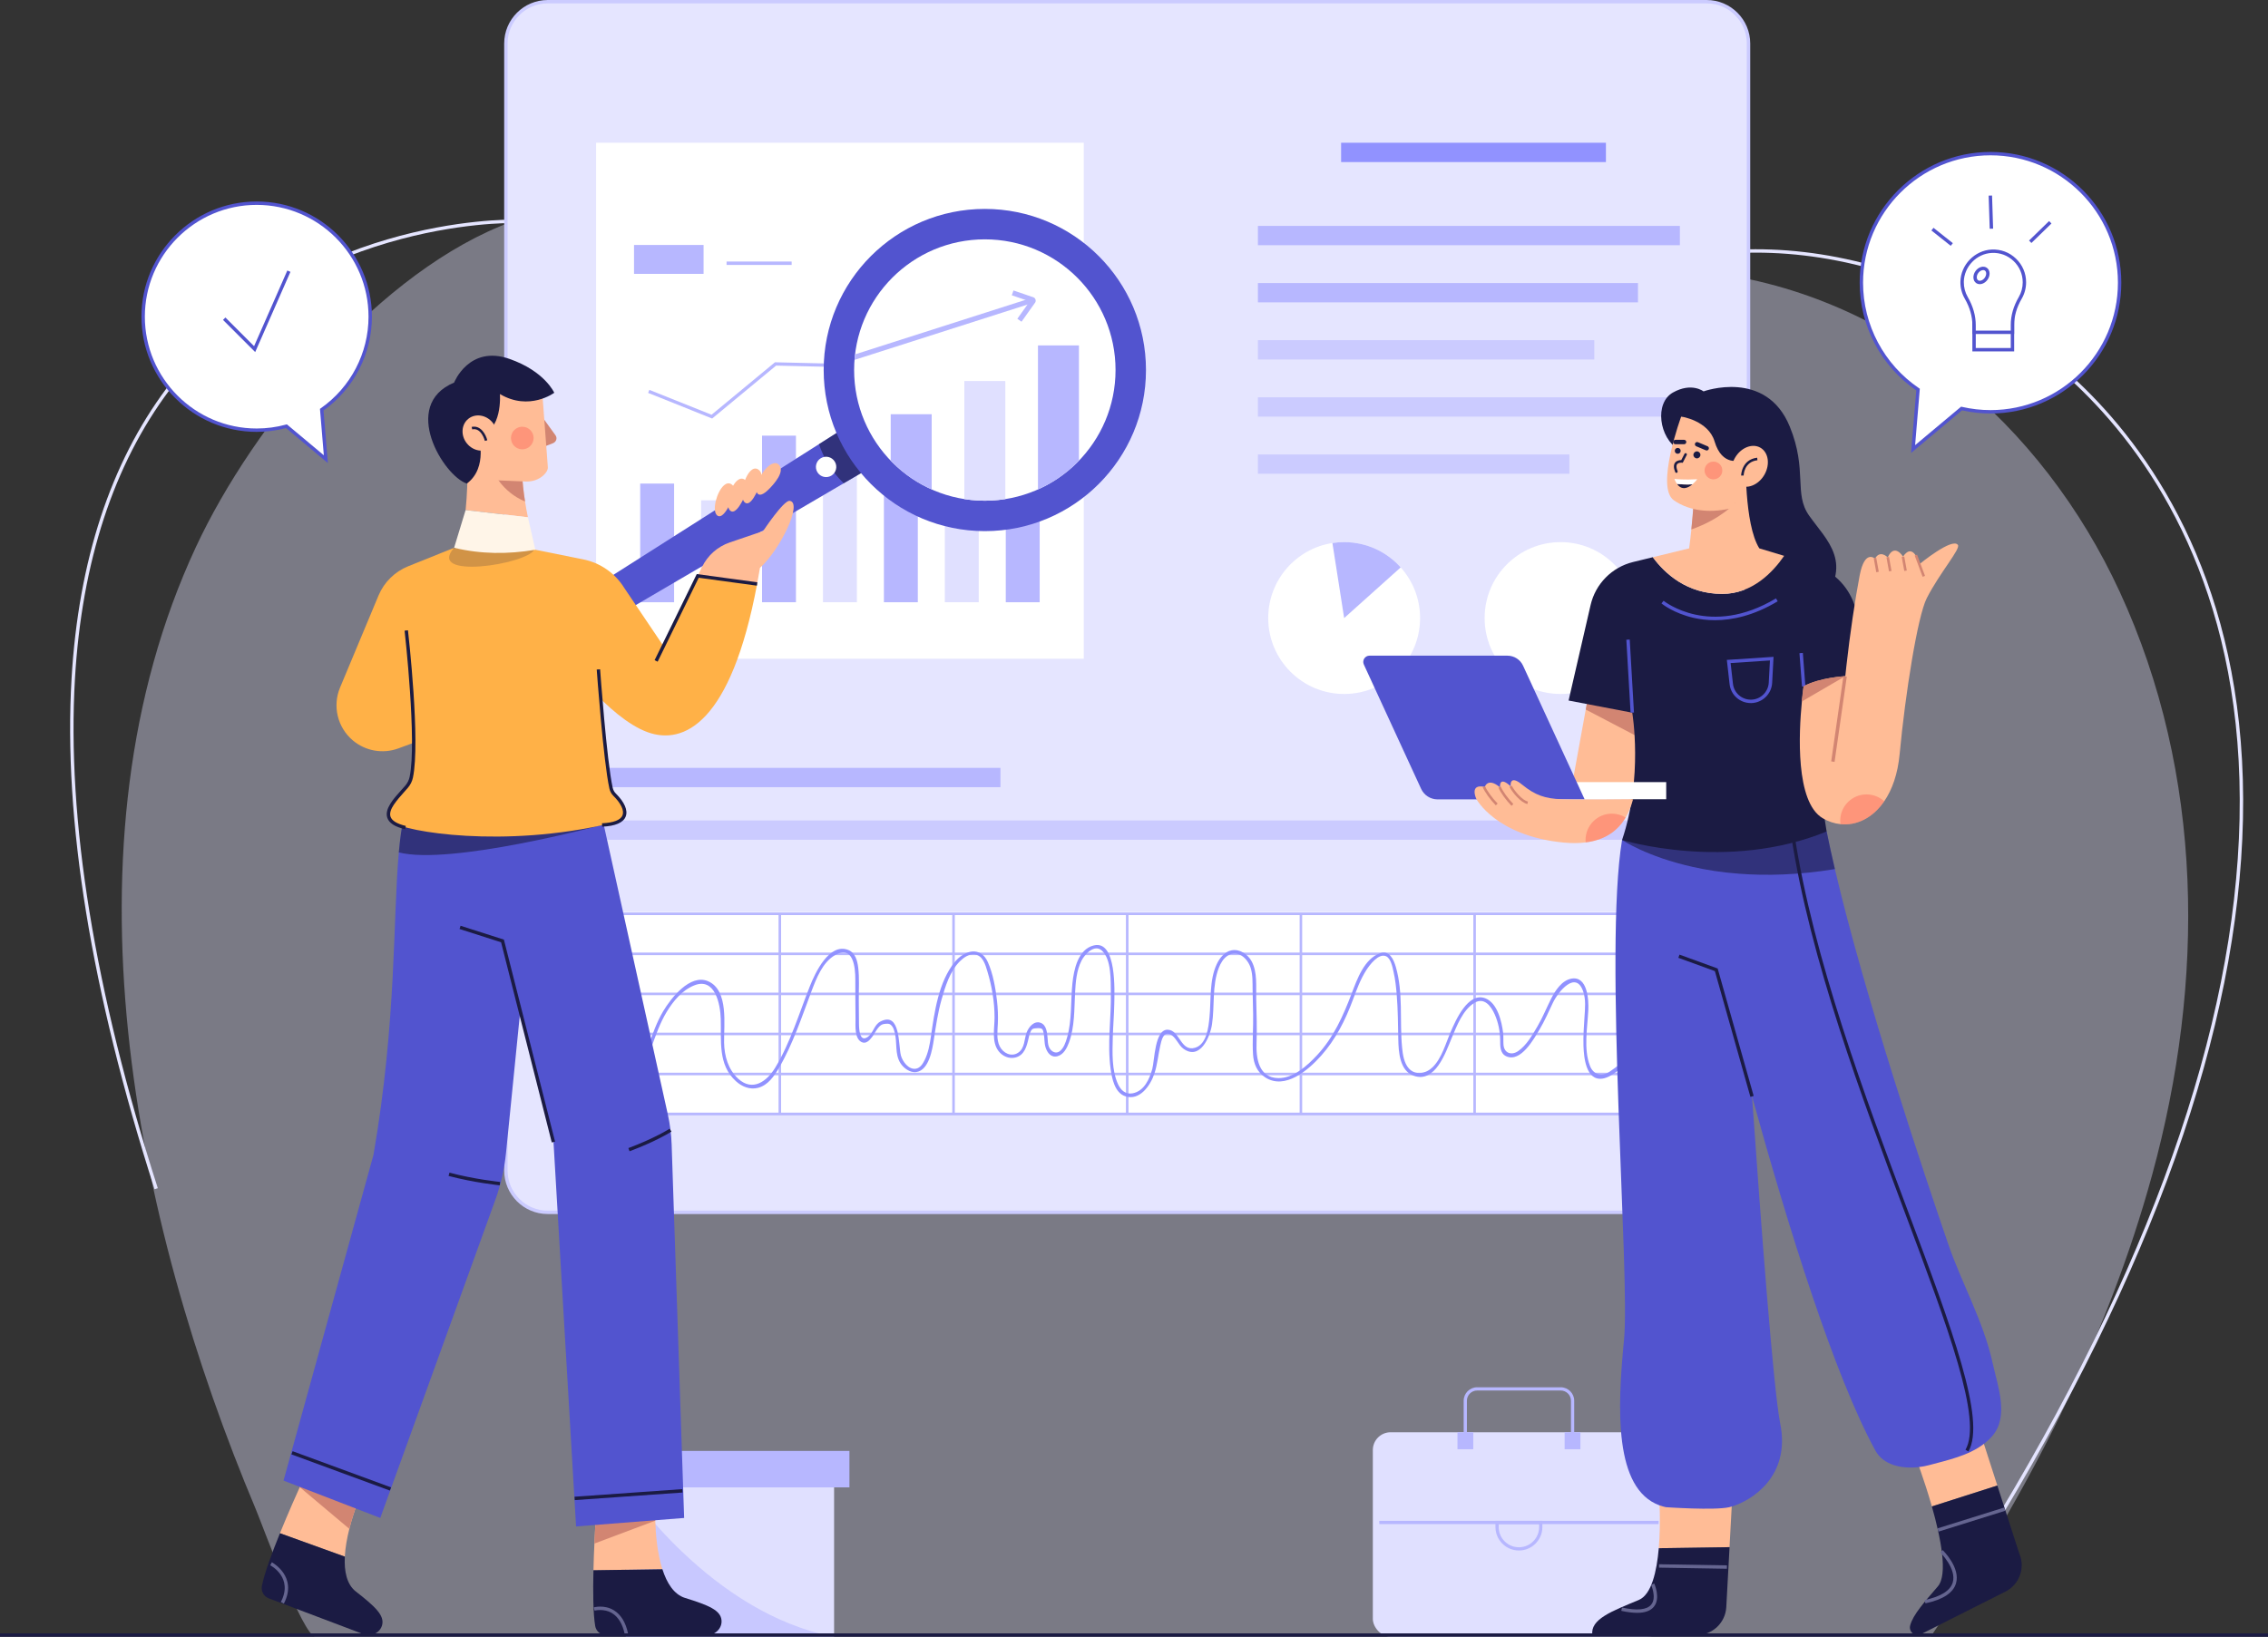 <?xml version="1.0" encoding="UTF-8"?><svg id="b" xmlns="http://www.w3.org/2000/svg" xmlns:xlink="http://www.w3.org/1999/xlink" viewBox="0 0 1670 1205.56"><rect x="0" y="0" width="1670" height="1205.56" fill="#333333" stroke="none"/><defs><clipPath id="c"><circle cx="725.16" cy="272.54" r="96.25" style="fill:#fff; stroke-width:0px;"/></clipPath></defs><path d="M1463.56,1133.71l-2.13-1.31c121.14-197.01,184.27-375.02,187.63-529.07,3.48-159.32-58.3-256.73-110.73-310.4-50.36-51.54-116.28-87.4-185.63-100.95-65.02-12.71-128.65-4.64-174.58,22.15l-1.26-2.16c46.45-27.09,110.72-35.28,176.31-22.45,69.84,13.66,136.24,49.76,186.95,101.66,52.77,54.01,114.94,152.01,111.44,312.2-3.37,154.5-66.63,332.92-188.01,530.32Z" style="fill:#e5e5ff; stroke-width:0px;"/><path d="M1560.67,435.57c-56.57-122.56-166.47-218.36-303.17-235.01-109.06-13.29-218.75-15.06-328.28-21.75-115.61-7.05-228.79-28.51-343.03-47.3-73.33-12.07-137.58,5.76-208.68,31.55-97.12,35.23-190.98,148.99-233.33,240-102.04,219.27-45.68,495.07,44.24,708.74,4.41,10.47,34.77,93.76,43.88,93.76h1189.27c71.75-105.22,130.55-220.95,163.19-340.44,38.79-141.99,38.38-294.24-24.08-429.56Z" style="fill:#e5e5ff; opacity:.4; stroke-width:0px;"/><path d="M113.81,875.94c-46.7-145.61-67.26-272.23-61.11-376.34,5.11-86.59,28.69-158.51,70.06-213.75,94.81-126.58,253.17-124.08,254.77-124.04l-.06,2.5c-1.54-.05-158.7-2.49-252.72,123.06-41.07,54.85-64.47,126.31-69.55,212.4-6.12,103.79,14.4,230.1,61,375.4l-2.38.76Z" style="fill:#e5e5ff; stroke-width:0px;"/><rect x="372.5" y="1.25" width="915" height="891.71" rx="30.8" ry="30.8" style="fill:#e5e5ff; stroke-width:0px;"/><path d="M1256.69,894.21H403.3c-17.67,0-32.05-14.38-32.05-32.06V32.05c0-17.67,14.38-32.05,32.05-32.05h853.39c17.68,0,32.06,14.38,32.06,32.05v830.1c0,17.68-14.38,32.06-32.06,32.06ZM403.3,2.5c-16.3,0-29.55,13.26-29.55,29.55v830.1c0,16.3,13.26,29.56,29.55,29.56h853.39c16.3,0,29.56-13.26,29.56-29.56V32.05c0-16.3-13.26-29.55-29.56-29.55H403.3Z" style="fill:#cbcbff; stroke-width:0px;"/><rect x="987.5" y="105.14" width="195" height="14.23" style="fill:#9192ff; stroke-width:0px;"/><rect x="926.25" y="166.39" width="310.69" height="14.23" style="fill:#b7b7ff; stroke-width:0px;"/><rect x="926.25" y="208.47" width="279.83" height="14.23" style="fill:#b7b7ff; stroke-width:0px;"/><rect x="926.25" y="250.56" width="247.7" height="14.23" style="fill:#cbcbff; stroke-width:0px;"/><rect x="926.25" y="292.64" width="310.69" height="14.23" style="fill:#cbcbff; stroke-width:0px;"/><rect x="926.25" y="334.72" width="229.34" height="14.23" style="fill:#cbcbff; stroke-width:0px;"/><rect x="438.46" y="565.56" width="298.19" height="14.23" style="fill:#b7b7ff; stroke-width:0px;"/><rect x="439.31" y="604.31" width="771.01" height="14.23" style="fill:#cbcbff; stroke-width:0px;"/><rect x="438.93" y="105.14" width="359.09" height="380.03" style="fill:#fff; stroke-width:0px;"/><rect x="471.4" y="356.18" width="24.97" height="87.4" style="fill:#b7b7ff; stroke-width:0px;"/><rect x="516.26" y="368.5" width="24.97" height="75.08" style="fill:#e0e0ff; stroke-width:0px;"/><rect x="561.12" y="320.88" width="24.97" height="122.69" style="fill:#b7b7ff; stroke-width:0px;"/><rect x="605.99" y="329.67" width="24.97" height="113.91" style="fill:#e0e0ff; stroke-width:0px;"/><rect x="650.85" y="290.35" width="24.97" height="153.23" style="fill:#b7b7ff; stroke-width:0px;"/><rect x="695.71" y="269.11" width="24.97" height="174.47" style="fill:#e0e0ff; stroke-width:0px;"/><rect x="740.58" y="250.17" width="24.97" height="193.41" style="fill:#b7b7ff; stroke-width:0px;"/><polygon points="524.38 308.26 477.24 289.4 478.14 287.15 523.95 305.47 570.62 266.84 614.17 267.86 745.42 186.81 746.69 188.87 614.83 270.3 571.47 269.29 524.38 308.26" style="fill:#b7b7ff; stroke-width:0px;"/><rect x="466.85" y="180.43" width="51.22" height="21.29" style="fill:#b7b7ff; stroke-width:0px;"/><rect x="535" y="192.64" width="47.92" height="2.5" style="fill:#b7b7ff; stroke-width:0px;"/><circle cx="1149.1" cy="455.23" r="55.92" style="fill:#fff; stroke-width:0px;"/><path d="M989.75,511.15c-30.88,0-55.92-25.04-55.92-55.92,0-27.93,20.48-51.1,47.26-55.28,2.81-.43,5.7-.66,8.65-.66,16.55,0,31.41,7.2,41.62,18.62,8.9,9.9,14.29,22.99,14.29,37.32,0,30.88-25.04,55.92-55.92,55.92Z" style="fill:#fff; stroke-width:0px;"/><path d="M989.75,455.24l-8.65-55.28c2.81-.43,5.7-.66,8.65-.66,16.55,0,31.41,7.2,41.62,18.62l-41.62,37.32Z" style="fill:#b7b7ff; stroke-width:0px;"/><rect x="445.02" y="671.79" width="767.38" height="147.5" style="fill:#fff; stroke-width:0px;"/><path d="M1214.63,821.49H445.39v-149.38h769.24v149.38ZM447.27,819.62h765.49v-145.62H447.27v145.62Z" style="fill:#b7b7ff; stroke-width:0px;"/><rect x="446.33" y="790.12" width="767.36" height="1.88" style="fill:#b7b7ff; stroke-width:0px;"/><rect x="446.33" y="760.62" width="767.36" height="1.88" style="fill:#b7b7ff; stroke-width:0px;"/><rect x="446.33" y="731.12" width="767.36" height="1.88" style="fill:#b7b7ff; stroke-width:0px;"/><rect x="446.33" y="701.62" width="767.36" height="1.88" style="fill:#b7b7ff; stroke-width:0px;"/><rect x="1084.86" y="673.06" width="1.87" height="147.5" style="fill:#b7b7ff; stroke-width:0px;"/><rect x="956.97" y="673.06" width="1.87" height="147.5" style="fill:#b7b7ff; stroke-width:0px;"/><rect x="829.07" y="673.06" width="1.87" height="147.5" style="fill:#b7b7ff; stroke-width:0px;"/><rect x="701.18" y="673.06" width="1.87" height="147.5" style="fill:#b7b7ff; stroke-width:0px;"/><rect x="573.28" y="673.06" width="1.87" height="147.5" style="fill:#b7b7ff; stroke-width:0px;"/><path d="M467.4,797.2c11.16-15.54,13.57-35.55,23.53-51.92,4.86-7.98,11.3-15.9,20.2-19.47,15.35-6.16,19.27,13.66,19.59,24.66.48,16.18-2.2,33.74,11.16,45.89,4.46,4.06,10.37,6.46,16.39,4.86,7.22-1.92,11.72-8.53,15.29-14.61,10.23-17.4,16.73-37.34,23.84-56.16,3.59-9.51,8.16-21.68,17.56-27.01,13.41-7.59,14.87,9.21,14.84,18.06-.04,9.7.07,19.4.15,29.1.04,4.66-.92,14.39,4.56,16.99,3.22,1.53,5.78-1.39,7.59-3.74,1.57-2.04,2.67-4.42,4.24-6.45,1.48-1.91,2.79-3.07,5.46-3.29,2.45-.2,3.62-.23,5.28,2.02.93,1.26,1.36,3.03,1.75,4.5,1.93,7.28-.05,15.52,4.07,22.25,2.29,3.74,7.23,7.48,11.87,6.74,9.37-1.48,11.75-16.74,12.87-24.08,1.5-9.82,2.91-19.58,5.61-29.16,2.72-9.65,6.25-21.18,13.59-28.39,2.79-2.75,6.64-5.49,10.77-5.02,6.04.68,7.93,7.49,9.4,12.37,3.33,11.02,5.32,22.56,5.32,34.09,0,7.97-2.32,17.93,2.99,24.82,2.85,3.7,7.68,5.82,12.31,4.67,6.76-1.68,8.39-8.24,9.76-14.19.27-1.18.48-2.41.92-3.54,1.32-3.35,1.84-3.74,5.46-3.89,3.98-.16,4.14.77,4.78,4.07.65,3.33.31,6.69,1.31,9.97,1.27,4.16,4.19,7.99,9,6.55,4.44-1.32,6.82-6.08,8.29-10.09,4.22-11.54,3.83-24.32,4.46-36.4.42-8,1.06-16.6,4.76-23.86,2.4-4.73,9.51-12.38,14.99-7.39,7.14,6.49,6.45,22.3,6.61,31.03.35,18.73-2.79,37.53-.17,56.2.98,6.98,2.96,17.4,10.71,20.04,10.73,3.66,18.63-8.02,21.48-16.57,2.27-6.79,2.79-13.9,4.4-20.84.85-3.65,2.15-10.31,7.12-8.22,4.29,1.79,6.06,7.86,9.83,10.61,12.19,8.86,19.65-8.43,21.08-17.78,2.09-13.68-.06-28.75,5.06-41.83,1.29-3.31,3.33-6.82,6.37-8.82,7.44-4.9,14.78,1.88,17.02,8.81,1.7,5.26,1.38,11.16,1.48,16.62.11,5.92.27,11.85.38,17.77.18,9.79-.7,19.78-.07,29.53.44,6.78,3,12.95,8.86,16.78,14.7,9.61,31.89-5.38,41.27-15.89,10.66-11.95,17.83-26.15,23.35-41.05,2.79-7.53,5.58-15.23,9.94-22.03,2.39-3.73,9.05-12.67,14.51-10.2,3.56,1.61,4.74,8.04,5.5,11.36,1.29,5.59,1.91,11.34,2.37,17.05.88,10.88.95,21.78,1.15,32.68.17,9.23.95,23.15,11.21,26.89,16.02,5.84,23.66-17.11,28.1-27.71,3.67-8.78,8.15-20.68,16.7-25.9,7.26-4.44,12.32,2.41,15.01,8.5,2.58,5.84,3.9,12.32,3.99,18.69.06,4.45-.29,10.02,4.58,12.17,10.63,4.69,20.32-12.9,24.45-19.83,3.77-6.32,6.63-12.94,9.78-19.57,3.97-8.33,16.96-24.25,22.36-8.29,2.04,6.03,1.33,12.53.92,18.75-.46,7.06-.96,14.14-.74,21.22.26,8.18,1.74,26.01,14.08,24.12,7.47-1.15,15.17-9.38,20.78-14.05,8.21-6.84,15.95-14.19,23.29-21.95,1.11-1.17-.66-2.94-1.77-1.77-7.35,7.75-15.09,15.11-23.29,21.95-4.4,3.67-8.87,7.38-13.62,10.58-6.18,4.16-12.22,2.27-14.68-4.1-4.84-12.51-1.89-27.98-1.24-40.99.39-7.74-.58-25.45-12.44-23.3-7.1,1.29-12.01,8.95-14.97,14.85-3.37,6.7-6.12,13.6-9.91,20.09-3.76,6.44-8.08,14.11-14.34,18.44-4.72,3.26-10.25,1.72-10.78-4.62-.24-2.89.07-5.77-.27-8.68-.99-8.39-4.18-22.26-13.26-25.65-12.61-4.72-21.8,16.5-25.38,24.81-3.67,8.5-6.52,19.39-13.31,26.03-4.79,4.68-12.56,6.3-17.46.89-3.58-3.96-4.48-10.19-4.98-15.28-1.95-19.76,1-40.18-4.64-59.55-1.63-5.59-4.72-12.49-11.64-10.04-11.59,4.1-16.87,19.16-20.82,29.54-6.31,16.59-13.31,32.46-25.61,45.65-7.1,7.61-17.39,17.01-28.49,16.79-14.58-.29-16.4-14.84-15.98-25.99.41-10.9-.02-21.84-.26-32.74-.19-8.79.99-19.26-3.35-27.29-2.76-5.12-8.63-9.2-14.67-8.13-5.13.91-8.95,5.75-11.02,10.19-5.58,11.96-4.1,26.4-5.36,39.2-.72,7.31-2.02,19.86-10.58,22.4-10.77,3.2-11.11-12.98-20.17-13.29-9.6-.33-9.68,22.74-11.34,28.8-2.05,7.49-5.94,16.42-14.47,18.04-5.28,1-8.79-2.31-10.84-6.85-4.66-10.31-4.08-23.3-3.8-34.35.22-8.25.95-16.48,1.1-24.73.16-8.9,1.93-47.11-15.04-43.01-11.74,2.84-14.75,18-15.79,28.04-1.39,13.38-.21,27.1-4.03,40.17-.99,3.4-2.31,7.32-5.16,9.63-2.96,2.41-6.5.35-7.96-2.75-.99-2.1-.94-4.75-1.14-6.99-.33-3.81-.81-9.47-5.05-11.06-4.9-1.85-8.92,3.16-10.39,7.19-1.83,4.99-1.23,11.54-6.29,14.85-5.08,3.31-11.05.19-13.5-4.72-2.55-5.11-1.63-11.34-1.38-16.84.25-5.59.01-11.17-.63-16.72-1.09-9.41-2.85-19.74-6.72-28.45-5.34-12.02-17.23-8.83-24.31-.19-12.02,14.66-15.04,36.95-17.64,55.04-.84,5.8-1.94,11.82-4.53,17.13-1.33,2.72-3.24,5.94-6.48,6.49-5.41.92-9.89-5.33-11.08-9.76-1.93-7.21-.11-32.8-15.13-24.95-4.66,2.44-5.11,8.26-9.09,11.19-6.22,4.58-6.6-5.54-6.64-9.46-.07-5.87-.1-11.75-.15-17.62-.07-7.89.53-16.08-.43-23.93-.61-5.01-2.14-10.85-7.31-12.91-14-5.59-24.44,17-28.2,26.48-7.97,20.09-14.35,41.56-25.55,60.14-6.15,10.2-16.65,17.85-27.19,8.3-7.53-6.83-10.3-16.85-10.5-26.67-.26-12.77,3.57-38.57-11.74-45.21-13.33-5.78-27.47,12.61-33.11,22.07-9.64,16.16-12.13,35.9-23.08,51.15-.94,1.31,1.23,2.56,2.16,1.26h0Z" style="fill:#9192ff; stroke-width:0px;"/><rect x="1010.86" y="1054.93" width="215.15" height="150.62" rx="13.12" ry="13.12" style="fill:#e0e0ff; stroke-width:0px;"/><rect x="1015.6" y="1120.2" width="205.66" height="2.38" style="fill:#b7b7ff; stroke-width:0px;"/><path d="M1118.43,1142.03c-9.52,0-17.27-7.75-17.27-17.27v-4.57h34.54v4.57c0,9.52-7.75,17.27-17.27,17.27ZM1103.54,1122.58v2.18c0,8.21,6.68,14.89,14.89,14.89s14.89-6.68,14.89-14.89v-2.18h-29.78Z" style="fill:#b7b7ff; stroke-width:0px;"/><path d="M1159.13,1062.63h-2.38v-30.9c0-4.16-3.39-7.54-7.55-7.54h-61.53c-4.16,0-7.54,3.38-7.54,7.54v30.9h-2.38v-30.9c0-5.47,4.45-9.93,9.93-9.93h61.53c5.47,0,9.93,4.45,9.93,9.93v30.9Z" style="fill:#b7b7ff; stroke-width:0px;"/><rect x="1073.19" y="1054.93" width="11.61" height="12.51" style="fill:#b7b7ff; stroke-width:0px;"/><rect x="1152.09" y="1054.93" width="11.61" height="12.51" style="fill:#b7b7ff; stroke-width:0px;"/><rect x="460.82" y="1077.73" width="153.35" height="127.83" style="fill:#e0e0ff; stroke-width:0px;"/><rect x="449.53" y="1068.68" width="175.94" height="26.85" style="fill:#b7b7ff; stroke-width:0px;"/><path d="M614.18,1205.56h-153.35v-110.43s62.1,93.35,153.35,110.43Z" style="fill:#b7b7ff; opacity:.6; stroke-width:0px;"/><path d="M1465.66,113.15c-52.51,0-95.08,42.57-95.08,95.08,0,32.74,16.55,61.61,41.74,78.71l-3.65,43.8,35.69-29.86c6.85,1.57,13.98,2.43,21.3,2.43,52.51,0,95.08-42.57,95.08-95.08s-42.57-95.08-95.08-95.08Z" style="fill:#fff; stroke-width:0px;"/><path d="M1407.17,333.63l3.84-46.06c-26.11-18.02-41.68-47.62-41.68-79.33,0-53.12,43.21-96.33,96.33-96.33s96.33,43.21,96.33,96.33-43.21,96.33-96.33,96.33c-7,0-14.05-.78-20.98-2.32l-37.51,31.39ZM1465.66,114.4c-51.74,0-93.83,42.09-93.83,93.83,0,31.13,15.4,60.17,41.19,77.68l.6.41-3.46,41.55,33.87-28.34.61.14c6.94,1.59,14.01,2.39,21.03,2.39,51.74,0,93.83-42.09,93.83-93.83s-42.09-93.83-93.83-93.83Z" style="fill:#5254cf; stroke-width:0px;"/><rect x="1453.57" y="228.24" width="28.27" height="29.34" style="fill:#fff; stroke-width:0px;"/><path d="M1483.09,258.83h-30.77v-31.84h30.77v31.84ZM1454.82,256.33h25.77v-26.84h-25.77v26.84Z" style="fill:#5254cf; stroke-width:0px;"/><path d="M1490.64,207.97c0-13.03-10.86-23.52-24.02-22.91-11.98.55-21.71,10.63-21.86,22.63-.05,4.27,1.06,8.26,3.05,11.7,3.56,6.18,5.75,13.05,5.75,20.18v5.22h28.27v-5.42c0-7.04,2.17-13.82,5.71-19.9,1.96-3.38,3.09-7.3,3.09-11.48Z" style="fill:#fff; stroke-width:0px;"/><path d="M1483.09,246.02h-30.77v-6.46c0-6.55-1.88-13.13-5.59-19.56-2.16-3.74-3.27-8-3.22-12.34.16-12.58,10.5-23.28,23.05-23.86,6.74-.3,13.02,2.06,17.84,6.67,4.83,4.61,7.48,10.82,7.48,17.49,0,4.26-1.13,8.45-3.26,12.11-3.67,6.32-5.54,12.8-5.54,19.27v6.67ZM1454.82,243.52h25.77v-4.17c0-6.92,1.98-13.82,5.88-20.53,1.91-3.28,2.92-7.04,2.92-10.86,0-5.98-2.38-11.55-6.71-15.69-4.32-4.13-9.96-6.26-16-5.98-11.25.52-20.52,10.11-20.66,21.39-.05,3.89.95,7.71,2.88,11.06,3.93,6.81,5.92,13.81,5.92,20.81v3.96Z" style="fill:#5254cf; stroke-width:0px;"/><path d="M1462.47,205.27c-1.78,2.53-4.76,3.51-6.66,2.17-1.9-1.33-2-4.47-.22-7,1.78-2.53,4.76-3.51,6.66-2.17,1.9,1.33,2,4.47.22,7Z" style="fill:#fff; stroke-width:0px;"/><path d="M1457.78,209.3c-.98,0-1.89-.28-2.68-.83-1.25-.88-1.97-2.31-2.02-4.03-.05-1.59.48-3.26,1.49-4.71,1.01-1.44,2.4-2.51,3.92-3.01,1.62-.53,3.25-.33,4.48.53,1.23.86,1.97,2.33,2.02,4.03.05,1.59-.48,3.26-1.49,4.71h0c-1.01,1.45-2.4,2.51-3.92,3.01-.61.2-1.22.3-1.8.3ZM1460.28,198.93c-.32,0-.66.06-1.02.17-.99.32-1.95,1.07-2.65,2.06-.7.99-1.07,2.15-1.04,3.19.03.92.37,1.65.96,2.07.59.41,1.39.49,2.27.2,1-.33,1.94-1.06,2.65-2.07h0c.7-.99,1.07-2.15,1.04-3.19-.03-.92-.37-1.65-.96-2.07-.35-.25-.78-.37-1.25-.37Z" style="fill:#5254cf; stroke-width:0px;"/><rect x="1428.77" y="165.32" width="2.5" height="18.18" transform="translate(404.22 1185.89) rotate(-51.55)" style="fill:#5254cf; stroke-width:0px;"/><rect x="1464.71" y="143.95" width="2.5" height="24.41" transform="translate(-4.25 46.99) rotate(-1.83)" style="fill:#5254cf; stroke-width:0px;"/><rect x="1492.05" y="169.69" width="20.58" height="2.5" transform="translate(306.25 1095.93) rotate(-44.21)" style="fill:#5254cf; stroke-width:0px;"/><path d="M272.61,233.25c0-46.17-37.43-83.6-83.6-83.6s-83.6,37.43-83.6,83.6,37.43,83.6,83.6,83.6c7.59,0,14.93-1.03,21.92-2.92l29.02,24.28-3.04-36.46c21.58-15.12,35.7-40.15,35.7-68.5Z" style="fill:#fff; stroke-width:0px;"/><path d="M241.44,341.09l-30.82-25.79c-7.07,1.86-14.33,2.8-21.61,2.8-46.78,0-84.85-38.06-84.85-84.85s38.06-84.85,84.85-84.85,84.85,38.06,84.85,84.85c0,27.4-13.31,53.18-35.65,69.11l3.23,38.73ZM211.23,312.55l27.22,22.78-2.85-34.19.59-.41c22.02-15.43,35.17-40.65,35.17-67.47,0-45.41-36.94-82.35-82.35-82.35s-82.35,36.94-82.35,82.35,36.94,82.35,82.35,82.35c7.28,0,14.54-.97,21.59-2.88l.63-.17Z" style="fill:#5254cf; stroke-width:0px;"/><polygon points="187.91 259.33 164.21 235.63 165.98 233.86 187.09 254.98 211.57 199.23 213.86 200.23 187.91 259.33" style="fill:#5254cf; stroke-width:0px;"/><path d="M643.69,342.82l-22.42,13.13-238.36,139.67c-7.33,4.3-15.92,3.29-19.32-2.29v-.02c-3.41-5.57-.39-13.67,6.78-18.23l232.67-147.94,22.39-14.23,18.26,29.91Z" style="fill:#5254cf; stroke-width:0px;"/><path d="M643.69,342.82l-22.42,13.13c-4.38-4.19-8.22-8.95-11.46-14.26-2.83-4.64-5.08-9.52-6.77-14.54l22.39-14.23,18.26,29.91Z" style="fill:#1b1b43; opacity:.6; stroke-width:0px;"/><path d="M612.19,350.31c-3.53,2.16-8.15,1.04-10.31-2.49-2.16-3.53-1.04-8.15,2.49-10.31,3.53-2.16,8.15-1.04,10.31,2.49,2.16,3.53,1.04,8.15-2.49,10.31Z" style="fill:#fff; stroke-width:0px;"/><circle cx="725.16" cy="272.54" r="118.66" style="fill:#5254cf; stroke-width:0px;"/><circle cx="725.16" cy="272.54" r="96.25" style="fill:#fff;"/><g style="clip-path:url(#c);"><rect x="655.86" y="305.08" width="30.17" height="185.17" style="fill:#b7b7ff; stroke-width:0px;"/><rect x="710.08" y="280.66" width="30.17" height="210.84" style="fill:#e0e0ff; stroke-width:0px;"/><rect x="764.29" y="254.43" width="30.17" height="233.73" style="fill:#b7b7ff; stroke-width:0px;"/><rect x="619.64" y="241.1" width="145.14" height="3.75" transform="translate(-41.12 222.44) rotate(-17.74)" style="fill:#b7b7ff; stroke-width:0px;"/><path d="M752.15,236.96l-3.05-2.18,9.1-12.78-13.18-4.51,1.22-3.55,14.56,4.99c.77.21,1.44.87,1.71,1.74.26.86.07,1.79-.51,2.48l-9.83,13.82ZM759.56,222.46s.08.03.12.04l-.12-.04ZM759.03,220.83s-.04.05-.05.08l.05-.08Z" style="fill:#b7b7ff; stroke-width:0px;"/></g><path d="M487.73,1155.83c-15.1.23-36.75.57-50.75.77.15-6.78.4-13.52.7-19.7.68-15.4,1.55-27.3,1.55-27.3l43.27-.3s-.2,4.3,0,10.75c.27,9.55,1.4,23.8,5.23,35.77Z" style="fill:#ffbc96; stroke-width:0px;"/><path d="M504.49,1176.99c-8.3-2.57-13.5-11.05-16.75-21.17-15.11.23-36.76.57-50.77.78-.38,15.94-.24,31.99,1.29,41,.66,3.91,4.01,6.77,7.98,6.77h74.37c6.06,0,11.29-5.07,10.66-11.1-.75-7.21-9.26-10.86-26.78-16.29Z" style="fill:#1b1b43; stroke-width:0px;"/><path d="M482.5,1120.06l-44.82,16.85c.68-15.4,1.55-27.3,1.55-27.3l43.27-.3s-.2,4.3,0,10.75Z" style="fill:#d28572; stroke-width:0px;"/><path d="M460.03,1203.73c-1.59-7.53-4.74-12.77-9.38-15.57-6.07-3.66-12.74-1.84-12.81-1.82l-.69-2.4c.31-.09,7.73-2.17,14.76,2.06,5.27,3.17,8.82,8.96,10.56,17.22l-2.45.51Z" style="fill:#656590; stroke-width:0px;"/><path d="M265.48,1101.21s-4.8,11.15-8.25,24.87c-1.65,6.55-2.98,13.7-3.33,20.48-14.22-5.12-34.57-12.48-47.77-17.25,6.13-15.05,12.68-29.8,16.2-37.55l.1-.2c1.53-3.4,2.45-5.4,2.45-5.4l40.6,15.05Z" style="fill:#ffbc96; stroke-width:0px;"/><path d="M262.07,1172.28c-6.86-5.34-8.71-15.11-8.17-25.73-14.22-5.13-34.58-12.48-47.76-17.24-5.99,14.78-11.54,29.83-13.3,38.8-.76,3.89,1.36,7.75,5.06,9.16l69.56,26.32c5.67,2.15,12.35-.75,13.9-6.61,1.85-7.01-4.82-13.44-19.28-24.71Z" style="fill:#1b1b43; stroke-width:0px;"/><path d="M265.48,1101.21s-4.8,11.15-8.25,24.87l-36.28-30.52,1.38-3.8.1-.2c1.53-3.4,2.45-5.4,2.45-5.4l40.6,15.05Z" style="fill:#d28572; stroke-width:0px;"/><path d="M209.02,1181.14l-2.22-1.16c9.32-17.85-7.1-26.7-7.8-27.06l1.16-2.22c.2.1,19.32,10.39,8.86,30.44Z" style="fill:#656590; stroke-width:0px;"/><path d="M503.75,1118.06l-79.57,6.25-16.68-284.18-24.65-93.42-32.25-122.18-1.68-6.38-7.77-29.45-1.15-4.4,15.23-1.38,82.27-7.38,4.97,22.5v.02l49.28,222.83c1.6,7.25,2.55,14.65,2.8,22.07l9.2,275.08Z" style="fill:#5254cf; stroke-width:0px;"/><path d="M389.18,683.48l-6.32,63.22-10.25,102.35c-1.17,11.78-3.8,23.4-7.82,34.52l-84.77,234.48-71.25-27.5,66.25-240c17.07-98.8,14.25-174.63,18.65-222.73.27-3,.57-5.87.9-8.65,1.78-14.73,4.52-26.4,9.2-34.88l37.4,4.4,26.35,3.1,5.72,24.23,1.15,4.9,14.8,62.55Z" style="fill:#5254cf; stroke-width:0px;"/><path d="M442.47,598.06l.86,9.58s-111.67,30-149.68,20.19c.27-3,.57-5.87.9-8.65,1.78-14.73,4.52-26.4,9.2-34.88l37.4,4.4-1.15-4.4,15.23-1.38,82.27-7.38,4.97,22.5Z" style="fill:#1b1b43; opacity:.6; stroke-width:0px;"/><polygon points="406.29 841.49 368.96 694.04 338.37 684.25 339.13 681.87 371.04 692.08 371.21 692.75 408.71 840.87 406.29 841.49" style="fill:#1b1b43; stroke-width:0px;"/><path d="M463.56,847.98l-.88-2.34c19.62-7.36,30.28-14.19,30.39-14.26l1.36,2.1c-.44.28-10.97,7.03-30.86,14.49Z" style="fill:#1b1b43; stroke-width:0px;"/><path d="M368,873.05c-.19-.02-19.07-1.94-37.7-6.91l.64-2.42c18.44,4.92,37.12,6.82,37.3,6.84l-.25,2.49Z" style="fill:#1b1b43; stroke-width:0px;"/><rect x="250" y="1044.85" width="2.5" height="77.25" transform="translate(-852.35 945.25) rotate(-69.81)" style="fill:#1b1b43; stroke-width:0px;"/><rect x="423.03" y="1099.62" width="79.57" height="2.5" transform="translate(-76.23 35.25) rotate(-4.03)" style="fill:#1b1b43; stroke-width:0px;"/><path d="M334.38,403.47l-33.82,13.61c-9.83,3.96-17.67,11.67-21.79,21.42l-28.38,67.93c-5.69,13.61-1.9,29.34,9.36,38.88h0c9.3,7.87,22.11,10.14,33.55,5.94l24-8.82,17.08-138.96Z" style="fill:#ffb147; stroke-width:0px;"/><path d="M568.25,341.76c-6.32,3.12-13.61,16.42-10.84,21.2,2.27,3.92,7.54-1.38,9.29-3.2,3.2-3.34,11.45-12.27,6.9-17.34-1.45-1.62-3.35-1.64-5.34-.66Z" style="fill:#ffbc96; stroke-width:0px;"/><path d="M552.95,346.56c-5.25,4.71-8.69,19.48-4.74,23.34,3.24,3.16,6.89-3.37,8.08-5.59,2.18-4.08,7.73-14.9,1.97-18.56-1.84-1.17-3.67-.68-5.32.8Z" style="fill:#ffbc96; stroke-width:0px;"/><path d="M542.8,353.98c-5.3,4.55-9.03,18.52-5.2,22.07,3.14,2.91,6.9-3.32,8.13-5.43,2.25-3.89,7.98-14.19,2.36-17.51-1.79-1.06-3.62-.56-5.29.87Z" style="fill:#ffbc96; stroke-width:0px;"/><path d="M533.12,357.43c-5.3,4.55-9.03,18.52-5.2,22.07,3.14,2.91,6.9-3.32,8.13-5.43,2.25-3.89,7.98-14.19,2.36-17.51-1.79-1.06-3.62-.56-5.29.87Z" style="fill:#ffbc96; stroke-width:0px;"/><path d="M334.38,403.87l-35.21,60.53s9.17,100,2.5,112.28c-6.67,12.28-21.67,21.93-12.5,28.95,9.17,7.02,81.67,19.3,160,.88,21.67-6.14,6.67-17.54,1.67-22.81s-11.67-137.72-11.67-137.72l-45.05-41.05-33.28-8.95-26.46,7.89Z" style="fill:#ffb147; stroke-width:0px;"/><path d="M393.44,404.93c-6.25,10.94-79.81,22.18-59.06-1.46l21.25-4.48,37.81,5.94Z" style="fill:#1b1b43; opacity:.2; stroke-width:0px;"/><path d="M488.75,476.18l-29.03-43.05c-6.73-10.94-17.71-18.59-30.3-21.12l-35.25-7.08,20.83,78.12s32.5,45.62,61.88,56.25c26.36,9.54,61.33-6.13,80.61-109.17l-43.71-5.96-25.02,52Z" style="fill:#ffb147; stroke-width:0px;"/><path d="M581.46,368.89c-4.42-.56-19.58,22.29-19.58,22.29l-24.51,8.35c-8.98,3.06-16.35,9.59-20.46,18.14l-3.13,6.51,43.71,5.96c.72-3.85,1.42-7.78,2.1-11.87,15-13.54,31.67-48.12,21.88-49.38Z" style="fill:#ffbc96; stroke-width:0px;"/><path d="M400.17,308.35l8.86,12.26c1.51,2.09.57,4.91-1.95,5.88l-9.46,3.65-6.68-14.82,9.22-6.98Z" style="fill:#d28572; stroke-width:0px;"/><path d="M342.85,375.71c2.23-22.55,1.32-45.15,1.32-45.15l40.4,2.93c-.35,4.5-.4,9.15-.22,13.82.27,7.37,1.1,14.85,2.25,22.07.62,3.98,1.35,7.88,2.12,11.63l-45.88-5.3Z" style="fill:#ffbc96; stroke-width:0px;"/><path d="M386.6,369.38c-17.1-7.1-23.68-22.38-23.68-22.38l21.43.3c.27,7.37,1.1,14.85,2.25,22.07Z" style="fill:#d28572; stroke-width:0px;"/><path d="M342.84,375.69l-8.47,27.78c19.49,4.69,39.45,4.89,59.79,1.46l-5.44-23.93-45.89-5.3Z" style="fill:#fff5e8; stroke-width:0px;"/><path d="M399.17,287.64l4.18,55.9c.37,2.39-1.09,4.58-3.15,6.51-3.54,3.31-8.4,4.82-13.24,4.61l-28.63-1.19-20.42-22.92,15.83-48.75,28.75-.42,16.67,6.25Z" style="fill:#ffbc96; stroke-width:0px;"/><path d="M352.19,320.87s7.5,23.44-8.44,35.31c-17.19-5.62-49.06-57.81-9.38-74.38,0,0,10.94-27.81,40.62-17.5,26.2,9.1,33.12,25,33.12,25,0,0-18.44,13.75-40,.94,0,0,2.19,27.81-15.94,30.62Z" style="fill:#1b1b43; stroke-width:0px;"/><path d="M362.76,311.3c4.67,5.78,4.2,13.89-1.03,18.12-5.24,4.23-13.26,2.97-17.93-2.81-4.67-5.78-4.2-13.89,1.03-18.12,5.24-4.23,13.26-2.97,17.93,2.81Z" style="fill:#ffbc96; stroke-width:0px;"/><path d="M357.01,324.74c-.1-.41-2.6-9.94-9.31-8.48l-.4-1.83c6.79-1.47,10.51,5.81,11.52,9.86l-1.82.46Z" style="fill:#1b1b43; stroke-width:0px;"/><circle cx="384.58" cy="322.64" r="8.33" transform="translate(-17.78 622.81) rotate(-76.72)" style="fill:#fe5b52; opacity:.4; stroke-width:0px;"/><path d="M298.25,610.79c-7.59-1.81-11.88-4.62-13.12-8.61-2.02-6.49,4.68-13.93,10.6-20.49.92-1.02,1.82-2.01,2.63-2.96,1.64-1.89,2.76-4.13,3.26-6.48,5.48-25.99-3.6-106.91-3.7-107.73l2.48-.28c.38,3.34,9.23,82.14,3.66,108.52-.58,2.77-1.9,5.39-3.81,7.6-.83.95-1.73,1.96-2.66,2.99-5.2,5.77-11.66,12.94-10.07,18.07.94,3.03,4.75,5.36,11.31,6.92l-.58,2.43Z" style="fill:#1b1b43; stroke-width:0px;"/><path d="M443.39,608.89l-.11-2.5c8.54-.38,13.76-2.42,15.11-5.9,1.35-3.51-1.11-8.73-6.76-14.33-1.45-1.44-2.45-3.29-2.91-5.35-4.49-20.2-9.28-86.99-9.33-87.66l2.49-.18c.05.67,4.82,67.27,9.28,87.3.35,1.6,1.13,3.02,2.23,4.12,6.48,6.43,9.09,12.47,7.34,17.01-1.75,4.54-7.58,7.06-17.33,7.49Z" style="fill:#1b1b43; stroke-width:0px;"/><polygon points="484.25 487.36 482 486.26 513.05 422.82 557.65 428.9 557.32 431.38 514.5 425.54 484.25 487.36" style="fill:#1b1b43; stroke-width:0px;"/><path d="M1236.25,331.39c-14.79-8.96-18.12-34.58-4.38-42.29,13.75-7.71,22.5-.83,22.5-.83,0,0,46.12-16.82,63.54,26.04,13.12,32.29,2.71,49.17,14.17,65.42,13.06,18.52,33.96,35.21,6.67,67.71l-63.75-15.62-16.67-78.54-22.08-21.88Z" style="fill:#1b1b43; stroke-width:0px;"/><path d="M1456.88,1051.29l-46.88,20.62s6.73,17.4,12.5,37.65l48.2-15.4-13.83-42.88Z" style="fill:#ffbc96; stroke-width:0px;"/><path d="M1470.7,1094.17l-48.2,15.4c6.6,23.19,11.93,50.11,4.4,58.89-9.79,11.42-18.34,20.86-20.39,28.8-1.2,4.67,3.59,8.6,7.89,6.43l62.28-31.41c10.32-5.2,14.77-17.57,10.13-28.16l-16.11-49.96Z" style="fill:#1b1b43; stroke-width:0px;"/><rect x="1425.9" y="1117.85" width="51.53" height="2.5" transform="translate(-267.95 484.56) rotate(-17.37)" style="fill:#656590; stroke-width:0px;"/><path d="M1417.76,1180.95l-.52-2.45c11.94-2.53,18.88-6.92,20.65-13.03,2.9-10.05-9.06-21.82-9.18-21.94l1.74-1.79c.54.52,13.15,12.94,9.84,24.42-2.04,7.07-9.62,12.04-22.53,14.78Z" style="fill:#656590; stroke-width:0px;"/><path d="M1275.83,1096.81l-54.17,5s1.41,19.23-.26,38.53l52.1-.77,2.32-42.76Z" style="fill:#ffbc96; stroke-width:0px;"/><path d="M1221.41,1140.33c-1.47,17.08-5.35,34.23-14.74,38.14-20,8.33-35.83,14.17-34.17,25.83h76.89c11.56,0,21.1-9.04,21.73-20.58l2.4-44.16-52.1.77Z" style="fill:#1b1b43; stroke-width:0px;"/><rect x="1245.42" y="1128.89" width="2.5" height="50.01" transform="translate(72.18 2381.18) rotate(-89.05)" style="fill:#656590; stroke-width:0px;"/><path d="M1205.39,1187.94c-3.33,0-7.2-.49-11.6-1.47l.55-2.44c10.96,2.45,18.41,1.69,21.53-2.18,4.15-5.15-.08-14.42-.12-14.51l2.27-1.05c.21.44,4.92,10.79-.2,17.14-2.42,3.01-6.58,4.52-12.42,4.52Z" style="fill:#656590; stroke-width:0px;"/><path d="M1275.12,1109.63c-.65.22-1.25.37-1.8.5-10.83,2.5-46.65,0-46.65,0-1.62-.35-3.17-.8-4.65-1.32-33.5-12.2-31.23-70.77-26.2-122,4.62-46.98-15-286.68-1.45-368.12l84.8-18.55.5,14.27,1.03,29.15,1.8,51.57s3.2,49.9,7.58,112.43c6.55,93.75,15.75,215.92,20.75,240.92,7.97,39.77-22.15,57.2-35.7,61.15Z" style="fill:#5254cf; stroke-width:0px;"/><path d="M1466.97,1057.71c-1.88,2.18-3.95,4.1-6.17,5.77-11.4,8.78-26.77,12-40.27,15.65-2.38.65-4.85,1.12-7.38,1.42-12.57,1.55-26.3-1.33-32.17-12-30.1-54.85-64.02-163.73-90.9-261-19.65-71.02-35.53-135.9-43.43-168.98-3.47-14.62-5.4-23.02-5.4-23.02l38.42-1.15,65.33-1.97c1.78,8.8,3.8,18.08,6.08,27.7,22.3,95.18,66.22,226.03,83.42,276.08,10.33,29.98,25.95,56.73,32.83,88.12,3.65,16.62,12.15,38.95-.35,53.38Z" style="fill:#5254cf; stroke-width:0px;"/><path d="M1351.08,640.13c-26.68,4.38-50.2,4.95-70.37,3.43-12.7-.95-24.07-2.75-34.05-4.98-34.22-7.55-52.27-19.9-52.27-19.9l84.8-18.55.5,14.27,65.33-1.97c1.78,8.8,3.8,18.08,6.08,27.7Z" style="fill:#1b1b43; opacity:.6; stroke-width:0px;"/><polygon points="1288.87 807.9 1262.72 715.26 1235.82 705.48 1236.68 703.13 1264.78 713.35 1264.95 713.97 1291.28 807.22 1288.87 807.9" style="fill:#1b1b43; stroke-width:0px;"/><path d="M1449.42,1069.1l-2.17-1.25c12.62-21.91-12.68-89.42-44.7-174.9-31.09-83-69.79-186.29-83.79-278.45l2.47-.38c13.96,91.9,52.6,195.06,83.66,277.95,32.25,86.09,57.73,154.09,44.52,177.03Z" style="fill:#1b1b43; stroke-width:0px;"/><path d="M1212.55,539.96c-3.02,21.12-7.55,48.73-7.55,48.73h-49.38l12.02-66.07,2.98-16.43s42.5,10,44.38,10c.72,0-.58,10.65-2.45,23.77Z" style="fill:#ffbc96; stroke-width:0px;"/><path d="M1212.55,539.96l-2.25,4.98-42.65-22.32,2.98-16.43s42.5,10,44.38,10c.72,0-.58,10.65-2.45,23.77Z" style="fill:#d28572; stroke-width:0px;"/><path d="M1201.88,524.93s8.12,47.5-7.5,93.75c0,0,77.5,23.75,150.62-6.25l-16.88-106.88,5.62-54.38-111.88,1.25-38.12,12.5,18.12,60Z" style="fill:#1b1b43; stroke-width:0px;"/><path d="M1365.36,445.1c-4.94-14.11-16.32-25.01-30.63-29.33l-21.01-6.35c-8.46,12.32-23.55,28.02-45.59,28.02-25.91,0-42.16-14.87-51.11-27.02l-14.52,3.54c-15.58,3.8-27.69,16.06-31.29,31.68l-16.21,70.34,46.88,8.96,1.25-53.75,121.88-5.62,3.12,40s35.21-15.42,58.54.42l-21.31-60.88Z" style="fill:#1b1b43; stroke-width:0px;"/><path d="M1418.75,440.56c-6.75,13.2-15.83,70.43-20,115-1.38,14.65-5.55,26.2-11.33,34.62-8.5,12.45-20.55,18.1-32.25,16.85-4.5-.45-8.92-1.92-13.1-4.4-20.12-11.92-17.55-62.87-15.3-85.8.7-6.9,1.35-11.27,1.35-11.27,11.88-6.55,30.62-7.5,30.62-7.5.25-2.58.55-5.18.85-7.85,2.55-23.03,6.42-49.15,9.77-66.52,3.75-19.38,11.25-12.18,11.25-12.18,3.75-6.9,9.38-.95,9.38-.95,5-10.95,11.25-.62,11.25-.62,7.8-11.25,12.08,5.62,12.08,5.62,0,0,24.22-19.95,28.35-14.18,2.08,2.93-13.35,20.43-22.92,39.18Z" style="fill:#ffbc96; stroke-width:0px;"/><rect x="1121.88" y="576.07" width="105" height="12.61" style="fill:#fff; stroke-width:0px;"/><path d="M1166.84,588.79h-108.3c-5.21,0-9.94-3.03-12.12-7.76l-42.18-91.57c-1.4-3.04.82-6.52,4.17-6.52h101.58c4.93,0,9.42,2.87,11.48,7.35l45.36,98.5Z" style="fill:#5254cf; stroke-width:0px;"/><path d="M1202.5,588.68c-1.33,4.92-3.1,9.45-5.5,13.48-5.8,9.8-15.1,16.52-29.42,18.32-4.9.65-10.38.68-16.53.08-49.62-4.93-63.97-32.08-63.97-32.08,0,0-5.53-11.52,6.2-8.87,0,0,2.2-7.32,11.25.32,0,0-1.07-9.07,7.83-.77,0,0-1.25-9.23,8.42-1.25,9.7,7.95,17.2,10.3,28.93,10.77,11.7.48,52.8,0,52.8,0Z" style="fill:#ffbc96; stroke-width:0px;"/><rect x="1199.06" y="471.14" width="2.5" height="53.84" transform="translate(-26.88 70.51) rotate(-3.33)" style="fill:#5254cf; stroke-width:0px;"/><path d="M1262.73,456.81c-5.92,0-11.12-.71-15.5-1.7-14.91-3.36-23.5-10.38-23.85-10.67l1.59-1.93c.34.28,34.12,27.39,82.73-1.77l1.28,2.14c-17.82,10.69-33.64,13.93-46.25,13.93Z" style="fill:#5254cf; stroke-width:0px;"/><rect x="1325.94" y="480.94" width="2.5" height="24.66" transform="translate(-33.67 102.36) rotate(-4.36)" style="fill:#5254cf; stroke-width:0px;"/><path d="M1289.17,517.85c-8.03,0-14.73-5.97-15.63-13.97l-2.01-17.82,34.38-2.26-1.02,19.16c-.44,8.22-7.23,14.77-15.47,14.9-.08,0-.17,0-.25,0ZM1274.31,488.38l1.71,15.21c.77,6.81,6.54,11.84,13.36,11.75,6.93-.11,12.64-5.61,13.01-12.53l.87-16.34-28.95,1.9Z" style="fill:#5254cf; stroke-width:0px;"/><rect x="1322.34" y="528.32" width="63.45" height="2.5" transform="translate(638.15 1795.03) rotate(-81.86)" style="fill:#d28572; stroke-width:0px;"/><rect x="1401.25" y="409.85" width="1.88" height="10.48" transform="translate(-51.64 257.53) rotate(-10.3)" style="fill:#d28572; stroke-width:0px;"/><rect x="1390" y="410.16" width="1.88" height="10.48" transform="translate(-51.87 255.52) rotate(-10.3)" style="fill:#d28572; stroke-width:0px;"/><rect x="1380.62" y="410.78" width="1.88" height="10.48" transform="translate(-52.14 253.85) rotate(-10.3)" style="fill:#d28572; stroke-width:0px;"/><rect x="1412.71" y="408.36" width="1.88" height="16.68" transform="translate(-56.46 520.68) rotate(-20.47)" style="fill:#d28572; stroke-width:0px;"/><path d="M1358.72,498.04l-32.1,18.7c.7-6.9,1.35-11.28,1.35-11.28,11.87-6.55,30.75-7.43,30.75-7.43Z" style="fill:#d28572; stroke-width:0px;"/><path d="M1387.42,590.18c-8.5,12.45-20.55,18.1-32.25,16.85-.12-.82-.17-1.67-.17-2.52,0-10.7,8.67-19.38,19.38-19.38,5.02,0,9.62,1.93,13.05,5.05Z" style="fill:#fe5b52; opacity:.4; stroke-width:0px;"/><path d="M1197,602.16c-5.8,9.8-15.1,16.52-29.42,18.32-.05-.6-.08-1.2-.08-1.8,0-10.7,8.67-19.38,19.38-19.38,3.7,0,7.17,1.05,10.12,2.85Z" style="fill:#fe5b52; opacity:.4; stroke-width:0px;"/><path d="M1124.71,592.21c-4.94-.97-11.12-8.61-13.2-12.62l1.66-.86c2.13,4.13,7.96,10.87,11.89,11.64l-.36,1.84Z" style="fill:#d28572; stroke-width:0px;"/><path d="M1112.97,593.5c-4.19-4.31-8.05-9.68-9.61-13.36l1.73-.73c1.47,3.49,5.18,8.62,9.23,12.78l-1.34,1.31Z" style="fill:#d28572; stroke-width:0px;"/><path d="M1101.41,593.19c-4.19-4.31-8.05-9.68-9.61-13.36l1.73-.73c1.47,3.49,5.18,8.62,9.23,12.78l-1.34,1.31Z" style="fill:#d28572; stroke-width:0px;"/><path d="M1313.73,409.41c-8.48,12.32-23.58,28.03-45.6,28.03-25.9,0-42.15-14.88-51.1-27.02l26.73-6.53c.65-4.8,1.2-9.47,1.65-13.9.35-3.47.65-6.8.93-9.95.45-5.18.75-9.85,1-13.85.32-5.48.47-9.63.55-11.93.05-1.32.05-2.02.05-2.02l37.5-15s-1.25,48.75,10,66.65l18.3,5.53Z" style="fill:#ffbc96; stroke-width:0px;"/><path d="M1277.71,370.35s-10.03,11.73-32.31,19.63c.35-3.47.65-6.8.93-9.95.45-5.18.75-9.85,1-13.85l30.38,4.17Z" style="fill:#d28572; stroke-width:0px;"/><path d="M1237.92,306.81s-19.17,52.08-5.42,61.67c12.23,8.52,28.33,9.58,44.17,5.42l10.42-35.42-6.25-34.58-42.92,2.92Z" style="fill:#ffbc96; stroke-width:0px;"/><path d="M1281.67,338.89s-13.54,5.19-19.17-13.75c-4.58-15.42-24.58-18.33-24.58-18.33l8.12-7.5,38.54-1.04,14.17,17.29-4.79,22.5-12.29.83Z" style="fill:#1b1b43; stroke-width:0px;"/><path d="M1299.16,349.72c-4.37,7.57-12.76,10.91-18.74,7.46-5.98-3.45-7.28-12.39-2.91-19.96,4.37-7.57,12.76-10.91,18.74-7.46,5.98,3.45,7.28,12.39,2.91,19.96Z" style="fill:#ffbc96; stroke-width:0px;"/><path d="M1283.91,350.26l-1.87-.02c0-.12.25-11.78,11.82-13.11l.21,1.86c-9.91,1.14-10.15,10.85-10.16,11.27Z" style="fill:#1b1b43; stroke-width:0px;"/><circle cx="1235.36" cy="332.07" r="2.14" style="fill:#1b1b43; stroke-width:0px;"/><path d="M1252.07,335.03c0,1.43-1.16,2.58-2.58,2.58s-2.58-1.16-2.58-2.58,1.16-2.58,2.58-2.58,2.58,1.16,2.58,2.58Z" style="fill:#1b1b43; stroke-width:0px;"/><path d="M1240.04,327.2h-6.38c-.9,0-1.63-.73-1.63-1.63h0c0-.9.73-1.63,1.63-1.63h6.38c.9,0,1.63.73,1.63,1.63h0c0,.9-.73,1.63-1.63,1.63Z" style="fill:#1b1b43; stroke-width:0px;"/><path d="M1256.06,331.68l-7.06-2.98c-.83-.35-1.22-1.3-.87-2.13h0c.35-.83,1.3-1.22,2.13-.87l7.06,2.98c.83.35,1.22,1.3.87,2.13h0c-.35.83-1.3,1.22-2.13.87Z" style="fill:#1b1b43; stroke-width:0px;"/><path d="M1234.38,348.29c-.37,0-.72-.22-.87-.58-1.25-3.04-1.28-5.38-.1-6.94,1.25-1.65,3.44-1.88,4.55-1.88l2.38-4.62c.24-.46.81-.64,1.26-.4.46.24.64.8.4,1.26l-2.95,5.73-.64-.07s-2.49-.25-3.51,1.12c-.74.99-.62,2.75.34,5.1.2.48-.03,1.03-.51,1.22-.12.05-.24.07-.36.07Z" style="fill:#1b1b43; stroke-width:0px;"/><path d="M1234.82,356.43c3.63,5.12,8.23,2.93,11.36.31-4.25.27-8.26.03-11.36-.31Z" style="fill:#1b1b43; stroke-width:0px;"/><path d="M1246.18,356.74c1.81-1.52,3.14-3.17,3.49-3.64.04-.06-.01-.12-.08-.12-9.32.56-15.61-.12-16.57-.23-.06,0-.09.06-.07.12.58,1.46,1.21,2.62,1.87,3.55,3.1.35,7.11.58,11.36.31Z" style="fill:#fff; stroke-width:0px;"/><path d="M1268.2,346.52c0,3.61-2.93,6.54-6.54,6.54s-6.54-2.93-6.54-6.54,2.93-6.54,6.54-6.54,6.54,2.93,6.54,6.54Z" style="fill:#fe5b52; opacity:.4; stroke-width:0px;"/><rect y="1203.06" width="1670" height="2.5" style="fill:#1b1b43; stroke-width:0px;"/></svg>